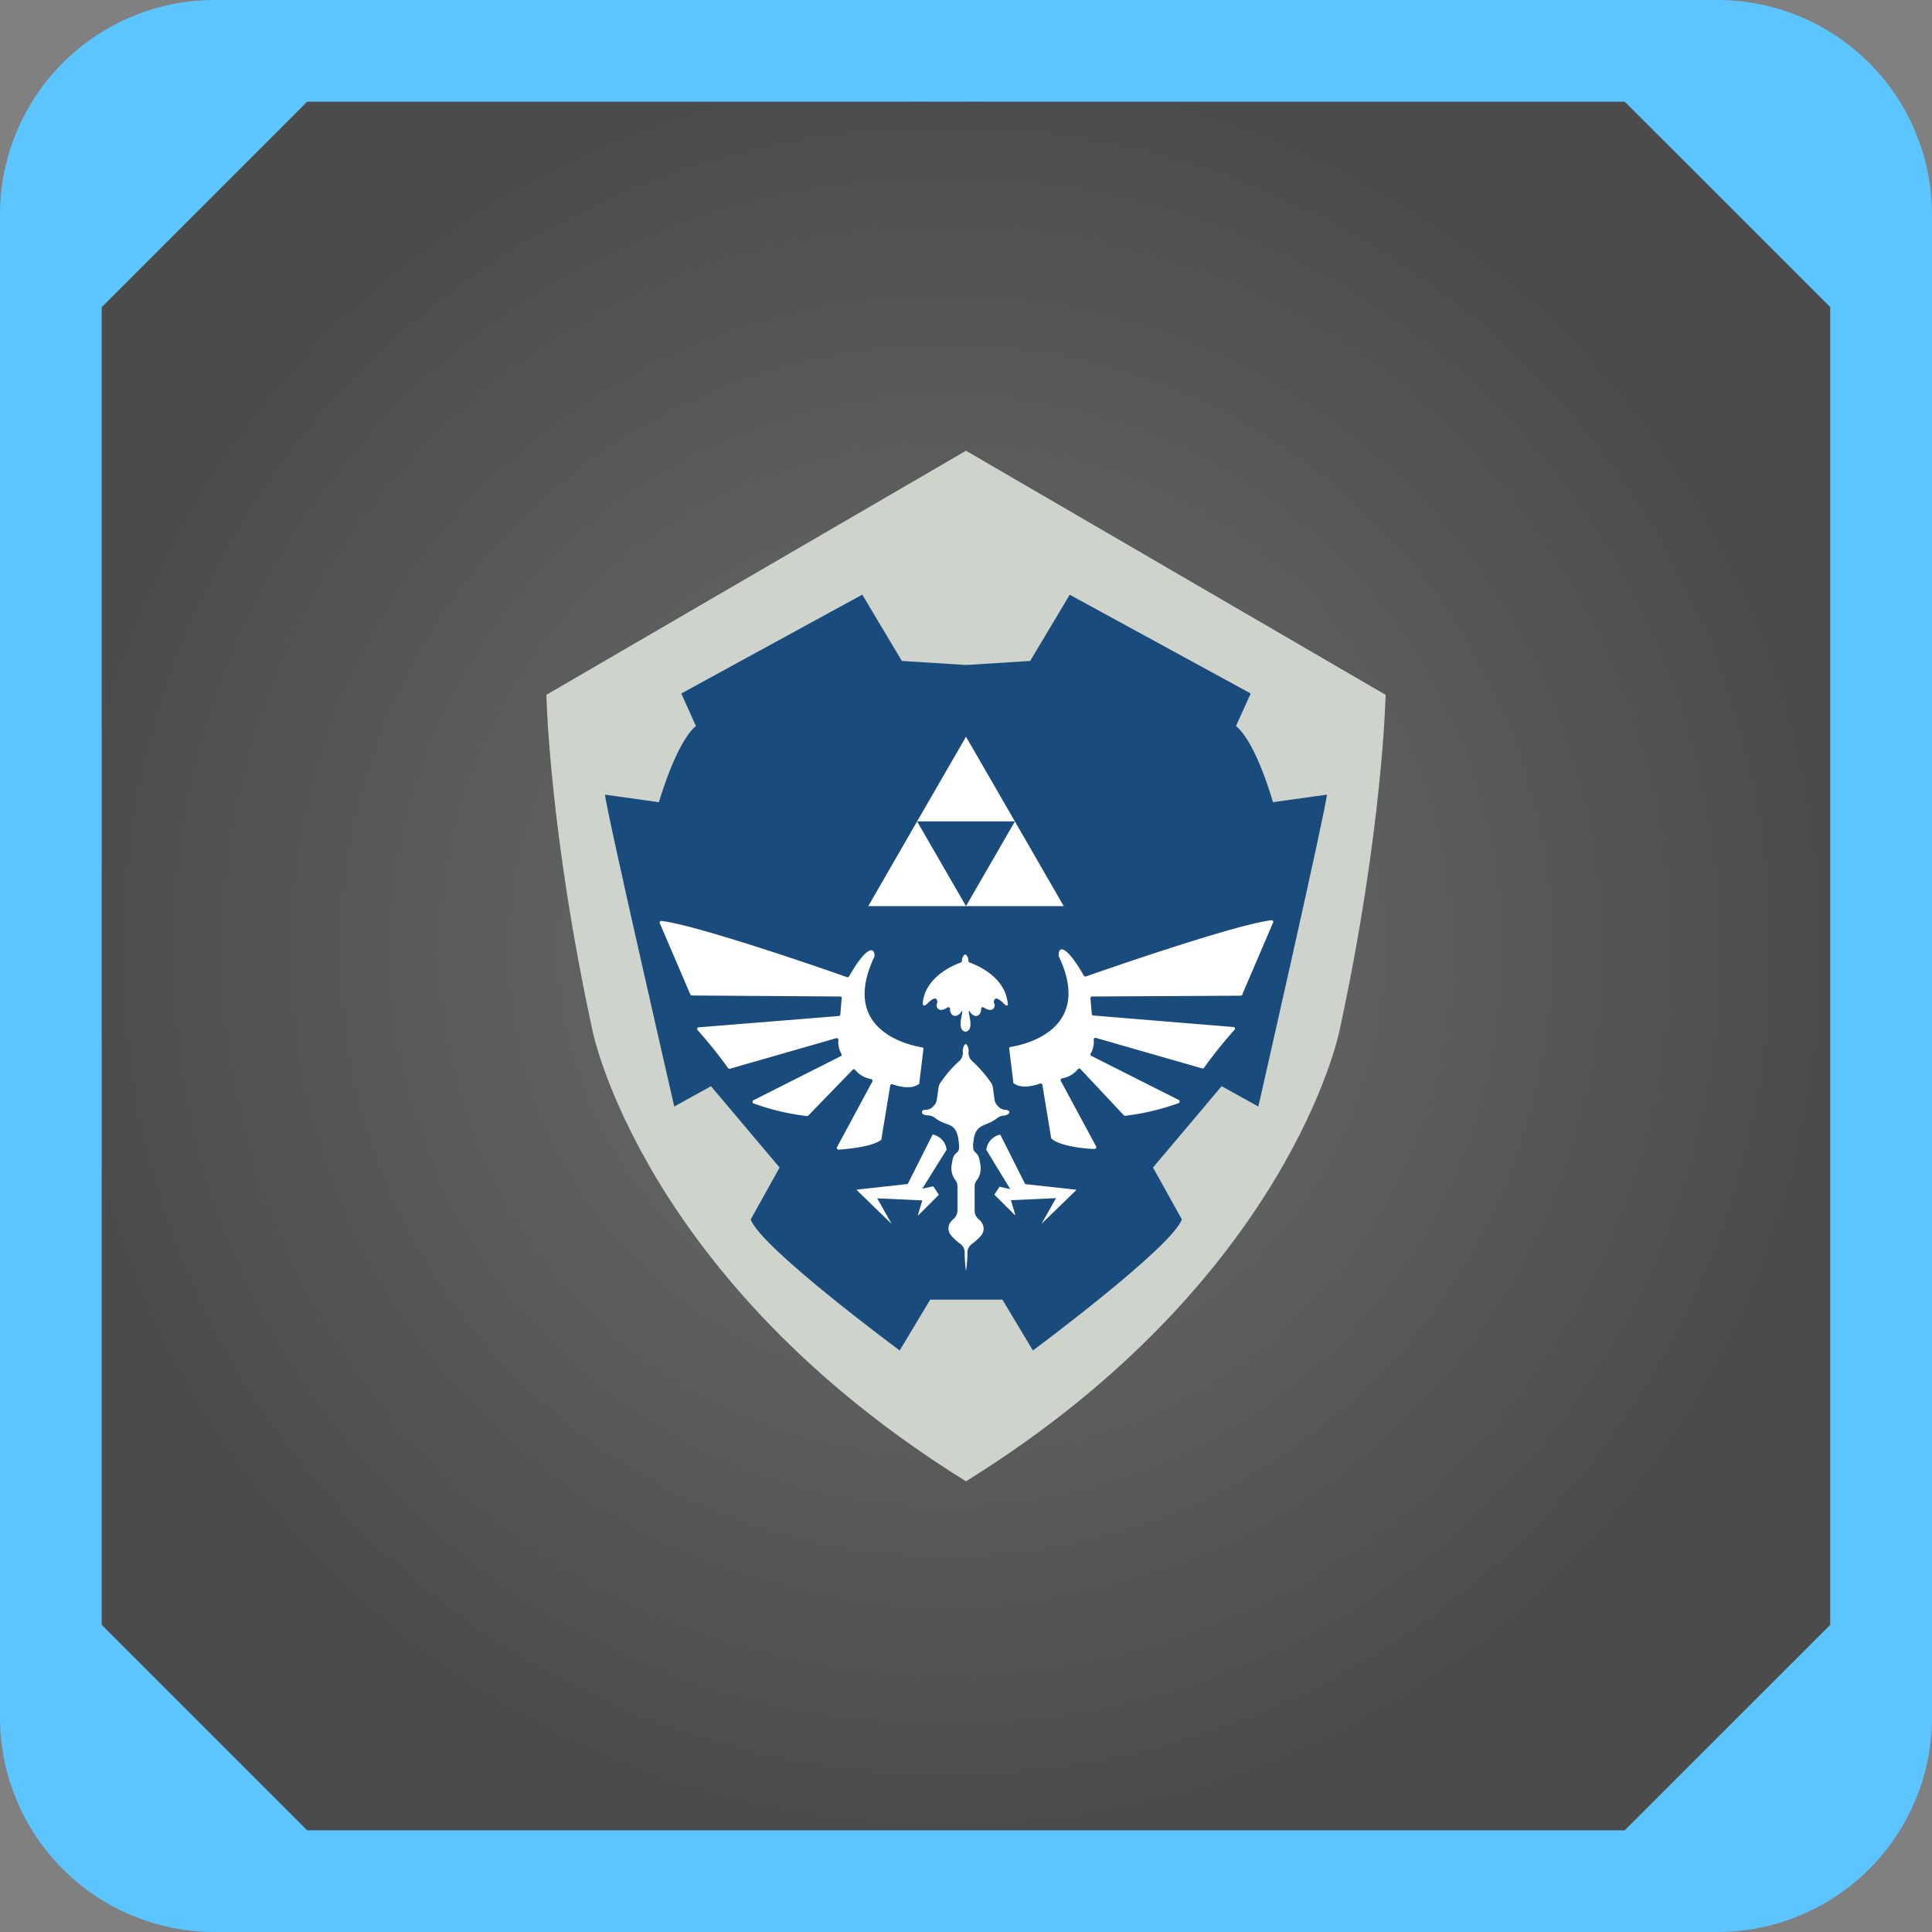 <svg xmlns="http://www.w3.org/2000/svg" viewBox="0 0 190 190"><rect x="0" y="0" width="190" height="190" fill="#808080" stroke="none"/><defs><radialGradient id="radial-gradient" cx="93.06" cy="93.49" r="86.94" gradientUnits="userSpaceOnUse"><stop offset="0" stop-color="#595959"/><stop offset="1"/></radialGradient><style>.cls-4{fill:#fff}</style></defs><g id="Layer_2" data-name="Layer 2"><g id="Layer_1-2" data-name="Layer 1"><path opacity=".41" fill="url(#radial-gradient)" d="M6.12 6.55H180v173.88H6.12z"/><path d="M168.91 0H21.08A21.11 21.11 0 000 21.08v147.83A21.11 21.11 0 0021.08 190h147.83A21.11 21.11 0 00190 168.91V21.08A21.11 21.11 0 00168.91 0zM180 159.79L159.78 180H30.21L10 159.79V30.21L30.21 10h129.57L180 30.21z" fill="#5cc5ff"/><path d="M136.27 68.33s-.27 13.37-4.55 33.1c0 0-4.94 24.46-36.59 44.17l-.13.08-.13-.08c-31.65-19.71-36.59-44.17-36.59-44.17-4.28-19.73-4.55-33.1-4.55-33.1L94.87 44.4l.13-.08.13.08z" fill="#194b7c"/><path class="cls-4" d="M98.74 98.72s-1-1.09-1-.1c.23.23 0 1.12-1 .46a.16.16 0 00-.25.13c0 .77-.71 1-1.15.22-.3-.14.54 1.67-.25 2a.3.3 0 01-.26 0c-.79-.3 0-2.11-.25-2-.44.77-1.16.55-1.15-.22a.16.16 0 00-.25-.13c-1 .66-1.2-.23-1-.46 0-1-1 .1-1 .1s-.55.56-.4-.34c.41-2.45 3.15-3.53 3.71-3.72a.18.18 0 00.11-.15.81.81 0 01.19-.56.15.15 0 01.26 0 .81.81 0 01.19.56.18.18 0 00.11.15c.56.19 3.3 1.27 3.71 3.72.23.9-.32.34-.32.34zm-.04 10.99a1.23 1.23 0 00-.61.23c-1.19.94-2.09.47-2.34 2.18s.46.71.64 2.31a2 2 0 01-.26 1.55 1 1 0 00-.28.71v2.37a1.08 1.08 0 00.39.84 1.55 1.55 0 01.33.37 1.05 1.05 0 01-.07 1.22 5.31 5.31 0 01-.94.86 1.06 1.06 0 00-.42.8v.29A14.52 14.52 0 0195 125a14.52 14.52 0 01-.13-1.58v-.29a1.06 1.06 0 00-.42-.8 5.31 5.31 0 01-.94-.86 1.05 1.05 0 01-.07-1.22 1.8 1.8 0 01.33-.37 1.08 1.08 0 00.39-.84v-2.37a1 1 0 00-.28-.71 2 2 0 01-.26-1.55c.19-1.6.91-.47.64-2.31s-1.14-1.24-2.34-2.18a1.23 1.23 0 00-.61-.23c-.35 0-.69-.11-.64-.34s.22-.19.43-.21a1 1 0 00.67-.33 1.15 1.15 0 00.36-.65l.17-1.21a1 1 0 01.18-.46 11.55 11.55 0 011.81-2.1 1.07 1.07 0 00.4-.88 1.12 1.12 0 01.15-.73.14.14 0 01.26 0 1.12 1.12 0 01.15.73 1.07 1.07 0 00.4.88 12.45 12.45 0 011.82 2.1 1.07 1.07 0 01.17.46l.17 1.21a1.15 1.15 0 00.36.65 1 1 0 00.67.33c.21 0 .4.08.43.21s-.22.35-.57.36zM122 97.92l-14.6.08a.16.16 0 00-.16.18l.13 1.54a.18.18 0 00.16.15l13.76 1.13a.16.16 0 01.12.27 44.29 44.29 0 00-3 3.74.17.17 0 01-.19.06l-10.45-3a.17.17 0 00-.21.19 2.24 2.24 0 01-.3 1.35.16.16 0 00.07.23l8.58 4.33a.17.17 0 010 .31 23.25 23.25 0 01-5.26 1.25.2.2 0 01-.14-.06l-4.24-4.52a.16.16 0 00-.26 0 2.59 2.59 0 01-1.56.9.17.17 0 00-.13.24l3.48 6.46a.17.17 0 01-.16.24c-.87 0-3.41-.27-4.21-1a.17.17 0 01-.06-.1l-.86-5.2a.17.17 0 00-.22-.13c-.5.18-1.86.59-2.64-.06a.16.16 0 010-.11l-.4-3.25a.16.16 0 01.13-.18c1.17-.18 8.24-1.6 4.73-8.94a.19.19 0 010-.07c0-1.07.86-.83 2.48 2a.18.18 0 00.2.08c1.45-.51 14.7-5.13 18.25-5.53a.16.16 0 01.16.23l-3 7a.18.18 0 01-.2.19z"/><path class="cls-4" d="M102.43 120.35l1.42-2.52-4.43.2.43 1.45h-.06l-2-2 .5-.77 1.06.23-2.35-3.86a1.71 1.71 0 011.37-1.5l2.45 4.87 5 .55v.06l-3.42 3.32s.01 0 .03-.03zm-11.62-17.14l-.4 3.25a.16.16 0 010 .11c-.78.65-2.14.24-2.64.06a.17.17 0 00-.22.13l-.86 5.2a.23.23 0 010 .1c-.81.72-3.35.94-4.22 1a.17.17 0 01-.16-.24l3.48-6.46a.17.17 0 00-.13-.24 2.59 2.59 0 01-1.56-.9.16.16 0 00-.26 0l-4.34 4.48a.2.2 0 01-.14.06 23.38 23.38 0 01-5.26-1.25.17.17 0 010-.31l8.58-4.33a.16.16 0 00.07-.23 2.24 2.24 0 01-.3-1.35.17.17 0 00-.21-.19l-10.45 3a.17.17 0 01-.19-.06 44.29 44.29 0 00-3-3.74.16.16 0 01.12-.27l13.76-1.11a.18.18 0 00.16-.15l.13-1.54a.16.16 0 00-.17-.23l-14.55-.1a.18.18 0 01-.16-.1l-3-7a.16.16 0 01.16-.23c3.55.4 16.8 5 18.25 5.53a.18.18 0 00.2-.08C85.11 93.19 86 93 86 94a.19.19 0 010 .07c-3.51 7.34 3.56 8.76 4.73 8.94a.16.16 0 01.08.2zm1.02 13.52l.5.77-2 2h-.06l.43-1.45-4.43-.2 1.42 2.52s0 .07 0 0l-3.42-3.32v-.06l5-.55 2.45-4.87a1.71 1.71 0 011.37 1.5l-2.39 3.83 1.06-.23s.06.05.07.06zM95 72.45l4.81 8.33h-9.62L95 72.45zm4.81 8.33l4.8 8.33H95l4.81-8.33zm-9.62 0L95 89.11h-9.61l4.8-8.33z"/><path d="M95.13 44.4l-.13-.08-.13.08-41.14 23.93s.27 13.37 4.55 33.1c0 0 4.94 24.46 36.59 44.17l.13.08.13-.08c31.65-19.71 36.59-44.17 36.59-44.17 4.28-19.73 4.55-33.1 4.55-33.1zm28.62 64.42l-3.61-2-6.75 8 2.84 5.1c-1 2.76-14.65 12.89-14.65 12.89l-3-5h-7.1l-3 5s-13.7-10.13-14.65-12.89l2.84-5.1-6.75-8-3.61 2s-6.77-29.49-6.81-30.67l5.3.74s1.69-5.89 3.64-7.49L67 68.2l17.8-9.72L88.69 65l6.18.39h.26l6.18-.39 3.89-6.51L123 68.2l-1.45 3.2c2 1.62 3.64 7.49 3.64 7.49l5.3-.74c-.03 1.18-6.74 30.67-6.74 30.67z" fill="#ced3cc"/></g></g></svg>